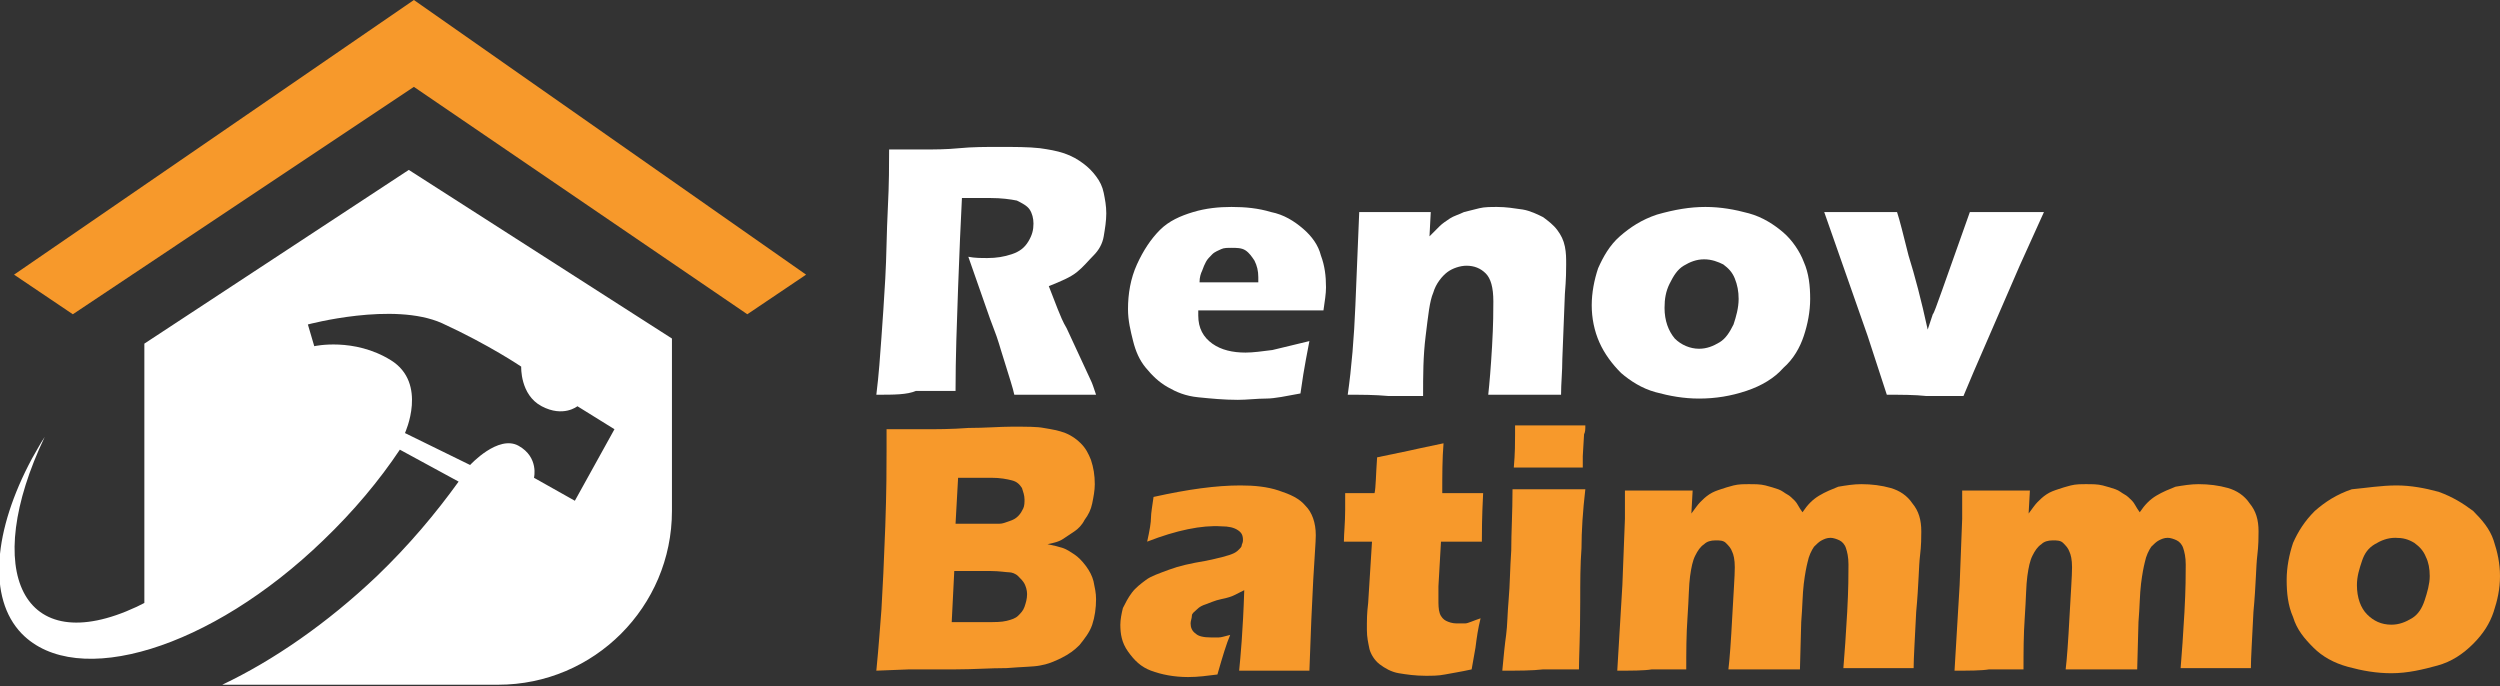 <?xml version="1.0" encoding="utf-8"?>
<!-- Generator: Adobe Illustrator 24.1.0, SVG Export Plug-In . SVG Version: 6.00 Build 0)  -->
<svg version="1.1" id="Layer_1" xmlns="http://www.w3.org/2000/svg" xmlns:xlink="http://www.w3.org/1999/xlink" x="0px" y="0px"
	 width="195.7px" height="53.7px" viewBox="0 0 195.7 53.7" style="enable-background:new 0 0 195.7 53.7;" xml:space="preserve">
<rect x="0" y="0" width="195.7" height="53.7" fill="#333333" stroke="none"/>
<style type="text/css">
	.st0{fill:#FFFFFF;}
	.st1{fill:#F7992B;}
	.st2{fill:#00AEAF;}
</style>
<g>
	<g>
		<path class="st0" d="M68.6,30.9c0.2-1.6,0.3-3.1,0.4-4.5c0.1-1.3,0.2-2.9,0.3-4.6s0.1-3.6,0.2-5.5s0.1-3.5,0.1-4.6
			c1.2,0,2.1,0,2.8,0c0.7,0,1.7,0,2.7-0.1s2.1-0.1,3.1-0.1c1.2,0,2.3,0,3.2,0.1c0.7,0.1,1.3,0.2,1.9,0.4c0.6,0.2,1.1,0.5,1.5,0.8
			c0.4,0.3,0.7,0.6,1,1c0.3,0.4,0.5,0.8,0.6,1.3c0.1,0.5,0.2,1,0.2,1.6c0,0.6-0.1,1.2-0.2,1.8s-0.4,1.1-0.8,1.5s-0.8,0.9-1.3,1.3
			c-0.5,0.4-1.2,0.7-2.2,1.1l0.7,1.8c0.2,0.5,0.4,1,0.7,1.5l1.9,4.1c0.1,0.2,0.2,0.5,0.4,1.1c-1.5,0-2.6,0-3.1,0c-0.7,0-1.8,0-3.3,0
			c-0.1-0.5-0.4-1.4-0.8-2.7c-0.2-0.6-0.3-1-0.4-1.3c-0.2-0.7-0.6-1.6-1-2.8l-1.4-4c0.5,0.1,1,0.1,1.5,0.1c0.7,0,1.3-0.1,1.9-0.3
			c0.6-0.2,1-0.5,1.3-1s0.4-0.9,0.4-1.4c0-0.4-0.1-0.8-0.3-1.1c-0.2-0.3-0.6-0.5-1-0.7c-0.5-0.1-1.2-0.2-2.1-0.2c-0.3,0-0.7,0-1,0
			c-0.4,0-0.8,0-1.2,0c-0.1,1.9-0.2,4.3-0.3,7c-0.1,2.8-0.2,5.5-0.2,8.1c-1.6,0-2.6,0-3.1,0C71,30.9,70,30.9,68.6,30.9z"/>
		<path class="st0" d="M102.5,26.7c-0.1,0.6-0.4,1.9-0.7,4.1c-1.1,0.2-2,0.4-2.7,0.4s-1.5,0.1-2.2,0.1c-1.1,0-2.1-0.1-3.1-0.2
			s-1.7-0.4-2.4-0.8c-0.7-0.4-1.2-0.9-1.7-1.5c-0.5-0.6-0.8-1.3-1-2.1c-0.2-0.8-0.4-1.6-0.4-2.5c0-1.2,0.2-2.4,0.7-3.5
			c0.5-1.1,1.1-2,1.8-2.7s1.6-1.1,2.6-1.4c1-0.3,2-0.4,3-0.4c1.1,0,2.1,0.1,3.1,0.4c1,0.2,1.8,0.7,2.5,1.3c0.7,0.6,1.2,1.3,1.4,2.1
			c0.3,0.8,0.4,1.6,0.4,2.5c0,0.5-0.1,1.1-0.2,1.8l-9.8,0c0,0.1,0,0.3,0,0.4c0,1,0.4,1.7,1.1,2.2s1.6,0.7,2.6,0.7
			c0.6,0,1.3-0.1,2.1-0.2C100.4,27.2,101.3,27,102.5,26.7z M93.9,22.1h4.6c0-0.2,0-0.3,0-0.4c0-0.5-0.1-0.9-0.3-1.3
			c-0.2-0.3-0.4-0.6-0.7-0.8c-0.3-0.2-0.7-0.2-1.1-0.2c-0.3,0-0.6,0-0.8,0.1s-0.5,0.2-0.7,0.4c-0.2,0.2-0.4,0.4-0.5,0.6
			c-0.1,0.2-0.2,0.4-0.3,0.7C94,21.4,93.9,21.7,93.9,22.1z"/>
		<path class="st0" d="M105.5,30.9c0.3-2.1,0.5-4.5,0.6-7c0.1-2.6,0.2-5,0.3-7.3c1.1,0,2.1,0,2.9,0c0.9,0,1.9,0,2.7,0l-0.1,1.9
			c0.3-0.3,0.6-0.6,0.8-0.8c0.2-0.2,0.5-0.4,0.8-0.6s0.7-0.3,1.1-0.5c0.4-0.1,0.8-0.2,1.2-0.3s0.9-0.1,1.4-0.1c0.7,0,1.3,0.1,2,0.2
			c0.6,0.1,1.2,0.4,1.6,0.6c0.4,0.3,0.8,0.6,1.1,1c0.3,0.4,0.5,0.8,0.6,1.3c0.1,0.5,0.1,0.9,0.1,1.4c0,0.4,0,1.1-0.1,2.3l-0.2,5.1
			c0,1-0.1,1.9-0.1,2.8c-0.9,0-1.8,0-2.7,0c-1.1,0-2.1,0-3,0c0.1-0.9,0.2-2.1,0.3-3.8c0.1-1.7,0.1-2.9,0.1-3.5
			c0-1.1-0.2-1.8-0.6-2.2c-0.4-0.4-0.9-0.6-1.5-0.6c-0.5,0-1.1,0.2-1.5,0.5s-0.9,0.9-1.1,1.6c-0.3,0.7-0.4,1.8-0.6,3.4
			s-0.2,3.1-0.2,4.7c-0.9,0-1.8,0-2.7,0C107.6,30.9,106.6,30.9,105.5,30.9z"/>
		<path class="st0" d="M133.5,16.2c1.2,0,2.3,0.2,3.4,0.5s2,0.9,2.7,1.5s1.3,1.5,1.6,2.3c0.4,0.9,0.5,1.9,0.5,2.9c0,1-0.2,2-0.5,2.9
			c-0.3,0.9-0.8,1.8-1.6,2.5c-0.7,0.8-1.7,1.4-2.9,1.8c-1.2,0.4-2.4,0.6-3.7,0.6c-1.2,0-2.3-0.2-3.4-0.5c-1.1-0.3-2-0.9-2.7-1.5
			c-0.7-0.7-1.3-1.5-1.7-2.4c-0.4-0.9-0.6-1.9-0.6-2.9s0.2-2,0.5-2.9c0.4-0.9,0.9-1.8,1.7-2.5s1.7-1.3,2.9-1.7
			C131.1,16.4,132.3,16.2,133.5,16.2z M133.4,20.3c-0.6,0-1.1,0.2-1.6,0.5s-0.8,0.8-1.1,1.4s-0.4,1.2-0.4,1.9c0,1,0.3,1.8,0.8,2.4
			c0.5,0.5,1.2,0.8,1.9,0.8c0.6,0,1.1-0.2,1.6-0.5c0.5-0.3,0.8-0.8,1.1-1.4c0.2-0.6,0.4-1.3,0.4-2c0-0.6-0.1-1.1-0.3-1.6
			c-0.2-0.5-0.5-0.8-0.9-1.1C134.5,20.5,134,20.3,133.4,20.3z"/>
		<path class="st0" d="M147.7,30.9l-1.5-4.6l-3.4-9.7c1.1,0,2.1,0,3,0c1,0,1.9,0,2.7,0c0.2,0.6,0.5,1.8,0.9,3.4
			c0.5,1.6,1,3.5,1.5,5.8l0.4-1.2c0.1-0.1,0.3-0.7,0.7-1.8l2.2-6.2c1,0,2,0,2.9,0c0.9,0,1.9,0,2.9,0l-1.9,4.2l-3.6,8.3l-0.8,1.9
			c-1.1,0-2.1,0-2.9,0C149.9,30.9,148.8,30.9,147.7,30.9z"/>
		<path class="st1" d="M68.6,52.5c0.2-2,0.3-3.6,0.4-4.8c0.1-1.6,0.2-3.8,0.3-6.5c0.1-2.8,0.1-4.7,0.1-5.9c0-0.4,0-1,0-1.7
			c1.2,0,2.2,0,2.9,0c1,0,2.2,0,3.5-0.1c1.3,0,2.5-0.1,3.4-0.1c1.2,0,2,0,2.5,0.1c0.6,0.1,1.2,0.2,1.7,0.4c0.5,0.2,0.9,0.5,1.2,0.8
			c0.4,0.4,0.6,0.8,0.8,1.3c0.2,0.6,0.3,1.2,0.3,1.9c0,0.5-0.1,1-0.2,1.5c-0.1,0.5-0.3,0.9-0.6,1.3c-0.2,0.4-0.5,0.7-0.8,0.9
			s-0.6,0.4-0.9,0.6s-0.7,0.3-1.2,0.4c0.5,0.1,0.9,0.2,1.2,0.3c0.3,0.1,0.6,0.3,0.9,0.5c0.3,0.2,0.6,0.5,0.9,0.9
			c0.3,0.4,0.5,0.8,0.6,1.2c0.1,0.5,0.2,0.9,0.2,1.4c0,0.7-0.1,1.4-0.3,2s-0.6,1.1-1,1.6c-0.4,0.4-0.8,0.7-1.4,1
			c-0.6,0.3-1.1,0.5-1.7,0.6c-0.5,0.1-1.4,0.1-2.6,0.2c-1.3,0-2.6,0.1-4,0.1l-3.6,0L68.6,52.5z M74.5,48.7h2.7c0.7,0,1.2,0,1.6-0.1
			c0.4-0.1,0.7-0.2,0.9-0.4c0.2-0.2,0.4-0.4,0.5-0.7c0.1-0.3,0.2-0.6,0.2-1c0-0.3-0.1-0.6-0.2-0.8s-0.3-0.4-0.5-0.6
			c-0.2-0.2-0.5-0.3-0.7-0.3s-0.8-0.1-1.4-0.1h-2.9L74.5,48.7z M74.8,41h2c0.6,0,1.1,0,1.4,0c0.3,0,0.5-0.1,0.8-0.2
			c0.3-0.1,0.5-0.2,0.7-0.4c0.2-0.2,0.3-0.4,0.4-0.6c0.1-0.2,0.1-0.5,0.1-0.7c0-0.3-0.1-0.6-0.2-0.9c-0.2-0.3-0.4-0.5-0.8-0.6
			c-0.4-0.1-0.9-0.2-1.6-0.2H75L74.8,41z"/>
		<path class="st1" d="M89.8,42.4c0.2-0.9,0.3-1.5,0.3-1.9c0-0.3,0.1-0.9,0.2-1.6c2.7-0.6,4.9-0.9,6.8-0.9c1.1,0,2.1,0.1,3,0.4
			s1.6,0.6,2.1,1.2c0.5,0.5,0.8,1.3,0.8,2.3c0,0.5-0.1,1.7-0.2,3.5c-0.1,1.8-0.2,4.2-0.3,7.1c-0.9,0-1.8,0-2.7,0c-0.9,0-1.8,0-2.8,0
			c0.1-1,0.3-3.1,0.4-6.3c-0.4,0.2-0.6,0.3-0.8,0.4s-0.5,0.2-1,0.3s-0.9,0.3-1.2,0.4c-0.3,0.1-0.5,0.2-0.7,0.4s-0.4,0.3-0.4,0.5
			s-0.1,0.4-0.1,0.6c0,0.3,0.1,0.6,0.4,0.8c0.2,0.2,0.6,0.3,1.2,0.3c0.2,0,0.4,0,0.6,0s0.5-0.1,0.9-0.2c-0.3,0.7-0.6,1.7-1,3.1
			c-0.8,0.1-1.5,0.2-2.3,0.2c-1.1,0-2.1-0.2-2.9-0.5c-0.8-0.3-1.3-0.8-1.8-1.5s-0.6-1.4-0.6-2.1c0-0.4,0.1-0.9,0.2-1.3
			c0.2-0.4,0.4-0.8,0.7-1.2c0.3-0.4,0.7-0.7,1.1-1c0.4-0.3,1-0.5,1.8-0.8s1.7-0.5,2.9-0.7c0.5-0.1,0.9-0.2,1.3-0.3
			c0.4-0.1,0.7-0.2,0.9-0.3c0.2-0.1,0.3-0.2,0.4-0.3s0.2-0.2,0.2-0.3c0-0.1,0.1-0.2,0.1-0.4c0-0.4-0.1-0.6-0.4-0.8
			c-0.3-0.2-0.7-0.3-1.3-0.3C94.1,41.1,92.1,41.5,89.8,42.4z"/>
		<path class="st1" d="M115.9,48.4c-0.2,0.8-0.3,1.5-0.4,2.3l-0.3,1.7c-0.9,0.2-1.6,0.3-2.1,0.4c-0.5,0.1-1,0.1-1.5,0.1
			c-0.8,0-1.5-0.1-2.1-0.2c-0.6-0.1-1.1-0.4-1.5-0.7s-0.7-0.8-0.8-1.2c-0.1-0.5-0.2-0.9-0.2-1.5c0-0.1,0-0.3,0-0.5
			c0-0.2,0-0.8,0.1-1.6l0.3-4.8h-2.2c0-0.6,0.1-1.5,0.1-2.5l0-1.3h2.3c0.1-0.4,0.1-1.4,0.2-2.8l2.4-0.5c0.4-0.1,1.4-0.3,2.8-0.6
			c-0.1,1.2-0.1,2.5-0.1,3.9h3.2c-0.1,1.9-0.1,3.2-0.1,3.8h-3.2l-0.2,3.5c0,0.5,0,0.8,0,1c0,0.4,0,0.8,0.1,1.1
			c0.1,0.3,0.3,0.5,0.5,0.6c0.2,0.1,0.5,0.2,0.8,0.2c0.2,0,0.5,0,0.7,0S115.3,48.6,115.9,48.4z"/>
		<path class="st1" d="M117.6,52.5c0.1-1.1,0.2-2.1,0.3-2.8c0.1-0.7,0.1-1.7,0.2-2.8c0.1-1.1,0.1-2.4,0.2-3.8c0-1.4,0.1-3,0.1-4.8
			c1.2,0,2.2,0,2.9,0c0.7,0,1.6,0,2.8,0c-0.2,1.7-0.3,3.3-0.3,4.6c-0.1,1.3-0.1,2.7-0.1,4.2c0,2.6-0.1,4.4-0.1,5.3c-1.1,0-2,0-2.8,0
			C119.9,52.5,118.9,52.5,117.6,52.5z M118.5,36.6c0.1-1.1,0.1-2,0.1-2.6c0-0.2,0-0.4,0-0.7c1.1,0,2.1,0,2.8,0c1,0,2,0,2.7,0
			c0,0.3,0,0.5-0.1,0.7l-0.1,1.7c0,0.3,0,0.6,0,0.9c-0.9,0-1.8,0-2.6,0C120.5,36.6,119.5,36.6,118.5,36.6z"/>
		<path class="st1" d="M126.6,52.5l0.4-6.7l0.2-5.2l0-2.2c1,0,1.9,0,2.7,0c0.9,0,1.7,0,2.6,0l-0.1,1.8c0.3-0.4,0.5-0.7,0.7-0.9
			s0.4-0.4,0.7-0.6c0.3-0.2,0.6-0.3,0.9-0.4s0.6-0.2,1-0.3s0.8-0.1,1.2-0.1c0.5,0,0.9,0,1.3,0.1c0.4,0.1,0.7,0.2,1,0.3
			c0.3,0.1,0.5,0.3,0.7,0.4s0.4,0.3,0.6,0.5c0.2,0.2,0.3,0.5,0.6,0.9c0.4-0.6,0.8-1,1.3-1.3s1-0.5,1.5-0.7c0.6-0.1,1.2-0.2,1.8-0.2
			c0.8,0,1.6,0.1,2.3,0.3c0.7,0.2,1.3,0.6,1.7,1.2c0.5,0.6,0.7,1.3,0.7,2.2c0,0.4,0,1.1-0.1,1.9s-0.1,2.3-0.3,4.4
			c-0.1,2.1-0.2,3.6-0.2,4.4c-0.8,0-1.7,0-2.5,0c-1,0-2,0-3,0c0.1-1.2,0.2-2.6,0.3-4.4s0.1-3,0.1-3.7c0-0.6-0.1-1-0.2-1.3
			c-0.1-0.3-0.3-0.5-0.5-0.6c-0.2-0.1-0.5-0.2-0.7-0.2c-0.3,0-0.5,0.1-0.7,0.2c-0.2,0.1-0.4,0.3-0.6,0.5c-0.2,0.3-0.4,0.7-0.5,1.2
			c-0.1,0.4-0.2,0.9-0.3,1.7c-0.1,0.8-0.1,1.8-0.2,3l-0.1,3.7c-1,0-1.9,0-2.7,0c-0.8,0-1.8,0-2.9,0c0.1-0.8,0.2-2.2,0.3-4.1
			c0.1-1.9,0.2-3.2,0.2-3.9c0-0.6-0.1-1-0.2-1.2c-0.1-0.3-0.3-0.5-0.5-0.7s-0.5-0.2-0.8-0.2c-0.4,0-0.7,0.1-0.9,0.3
			c-0.3,0.2-0.5,0.5-0.7,0.9c-0.2,0.4-0.3,0.9-0.4,1.6c-0.1,0.7-0.1,1.8-0.2,3.2c-0.1,1.4-0.1,2.8-0.1,4.1c-1.1,0-2,0-2.7,0
			C128.7,52.5,127.7,52.5,126.6,52.5z"/>
		<path class="st1" d="M153,52.5l0.4-6.7l0.2-5.2l0-2.2c1,0,1.9,0,2.7,0c0.9,0,1.7,0,2.6,0l-0.1,1.8c0.3-0.4,0.5-0.7,0.7-0.9
			s0.4-0.4,0.7-0.6c0.3-0.2,0.6-0.3,0.9-0.4s0.6-0.2,1-0.3s0.8-0.1,1.2-0.1c0.5,0,0.9,0,1.3,0.1c0.4,0.1,0.7,0.2,1,0.3
			c0.3,0.1,0.5,0.3,0.7,0.4s0.4,0.3,0.6,0.5c0.2,0.2,0.3,0.5,0.6,0.9c0.4-0.6,0.8-1,1.3-1.3s1-0.5,1.5-0.7c0.6-0.1,1.2-0.2,1.8-0.2
			c0.8,0,1.6,0.1,2.3,0.3c0.7,0.2,1.3,0.6,1.7,1.2c0.5,0.6,0.7,1.3,0.7,2.2c0,0.4,0,1.1-0.1,1.9s-0.1,2.3-0.3,4.4
			c-0.1,2.1-0.2,3.6-0.2,4.4c-0.8,0-1.7,0-2.5,0c-1,0-2,0-3,0c0.1-1.2,0.2-2.6,0.3-4.4s0.1-3,0.1-3.7c0-0.6-0.1-1-0.2-1.3
			c-0.1-0.3-0.3-0.5-0.5-0.6c-0.2-0.1-0.5-0.2-0.7-0.2c-0.3,0-0.5,0.1-0.7,0.2c-0.2,0.1-0.4,0.3-0.6,0.5c-0.2,0.3-0.4,0.7-0.5,1.2
			c-0.1,0.4-0.2,0.9-0.3,1.7c-0.1,0.8-0.1,1.8-0.2,3l-0.1,3.7c-1,0-1.9,0-2.7,0c-0.8,0-1.8,0-2.9,0c0.1-0.8,0.2-2.2,0.3-4.1
			c0.1-1.9,0.2-3.2,0.2-3.9c0-0.6-0.1-1-0.2-1.2c-0.1-0.3-0.3-0.5-0.5-0.7s-0.5-0.2-0.8-0.2c-0.4,0-0.7,0.1-0.9,0.3
			c-0.3,0.2-0.5,0.5-0.7,0.9c-0.2,0.4-0.3,0.9-0.4,1.6c-0.1,0.7-0.1,1.8-0.2,3.2c-0.1,1.4-0.1,2.8-0.1,4.1c-1.1,0-2,0-2.7,0
			C155.1,52.5,154.1,52.5,153,52.5z"/>
		<path class="st1" d="M187.6,38c1.1,0,2.2,0.2,3.3,0.5c1.1,0.4,1.9,0.9,2.7,1.5c0.7,0.7,1.3,1.4,1.6,2.3c0.3,0.9,0.5,1.8,0.5,2.8
			c0,1-0.2,1.9-0.5,2.8c-0.3,0.9-0.8,1.7-1.6,2.5s-1.7,1.4-2.8,1.7s-2.3,0.6-3.6,0.6c-1.2,0-2.3-0.2-3.4-0.5c-1.1-0.3-2-0.8-2.7-1.5
			c-0.7-0.7-1.3-1.4-1.6-2.4c-0.4-0.9-0.5-1.9-0.5-2.9s0.2-2,0.5-2.9c0.4-0.9,0.9-1.7,1.7-2.5c0.8-0.7,1.7-1.3,2.9-1.7
			C185.2,38.2,186.4,38,187.6,38z M187.5,42.1c-0.6,0-1.1,0.2-1.6,0.5c-0.5,0.3-0.8,0.7-1,1.3c-0.2,0.6-0.4,1.2-0.4,1.9
			c0,1,0.3,1.8,0.8,2.3c0.5,0.5,1.1,0.8,1.9,0.8c0.6,0,1.1-0.2,1.6-0.5c0.5-0.3,0.8-0.8,1-1.4c0.2-0.6,0.4-1.3,0.4-1.9
			c0-0.6-0.1-1.1-0.3-1.5c-0.2-0.5-0.5-0.8-0.9-1.1C188.5,42.2,188.1,42.1,187.5,42.1z"/>
	</g>
</g>
<g>
	<g>
		<polygon class="st2" points="3.5,34.3 3.5,34.3 3.5,34.3 		"/>
		<path class="st0" d="M32,13.3L11.3,26.9v20.3c-0.2,0.1-0.4,0.2-0.6,0.3c-9,4.2-12.2-2.8-7.2-13.3c0,0,0,0,0,0
			c-0.4,0.6-0.7,1.2-1,1.7c-3,5.6-3.5,10.9-0.8,13.7c4.3,4.4,14.8,1.2,23.6-7.3c2.4-2.3,4.4-4.7,6-7.1l4.6,2.5
			c-1.8,2.5-3.9,5-6.4,7.4c-3.9,3.7-8.1,6.6-12.1,8.5H39c7.5,0,13.6-6.1,13.6-13.6V26.5L32,13.3z M45,39.2l-3.2-1.8
			c0,0,0.4-1.6-1.2-2.5c-1.6-0.9-3.8,1.5-3.8,1.5l-5.1-2.5c0,0,1.8-3.9-1.1-5.7c-2.9-1.8-6-1.1-6-1.1l-0.5-1.7c0,0,6.7-1.8,10.5-0.1
			c3.7,1.7,6.2,3.4,6.2,3.4s-0.1,2.2,1.6,3.1c1.7,0.9,2.8,0,2.8,0l2.9,1.8L45,39.2z"/>
	</g>
	<polygon class="st1" points="5.7,24.6 32.4,6.8 58.5,24.6 63.1,21.5 32.4,0 1.1,21.5 	"/>
</g>
</svg>
